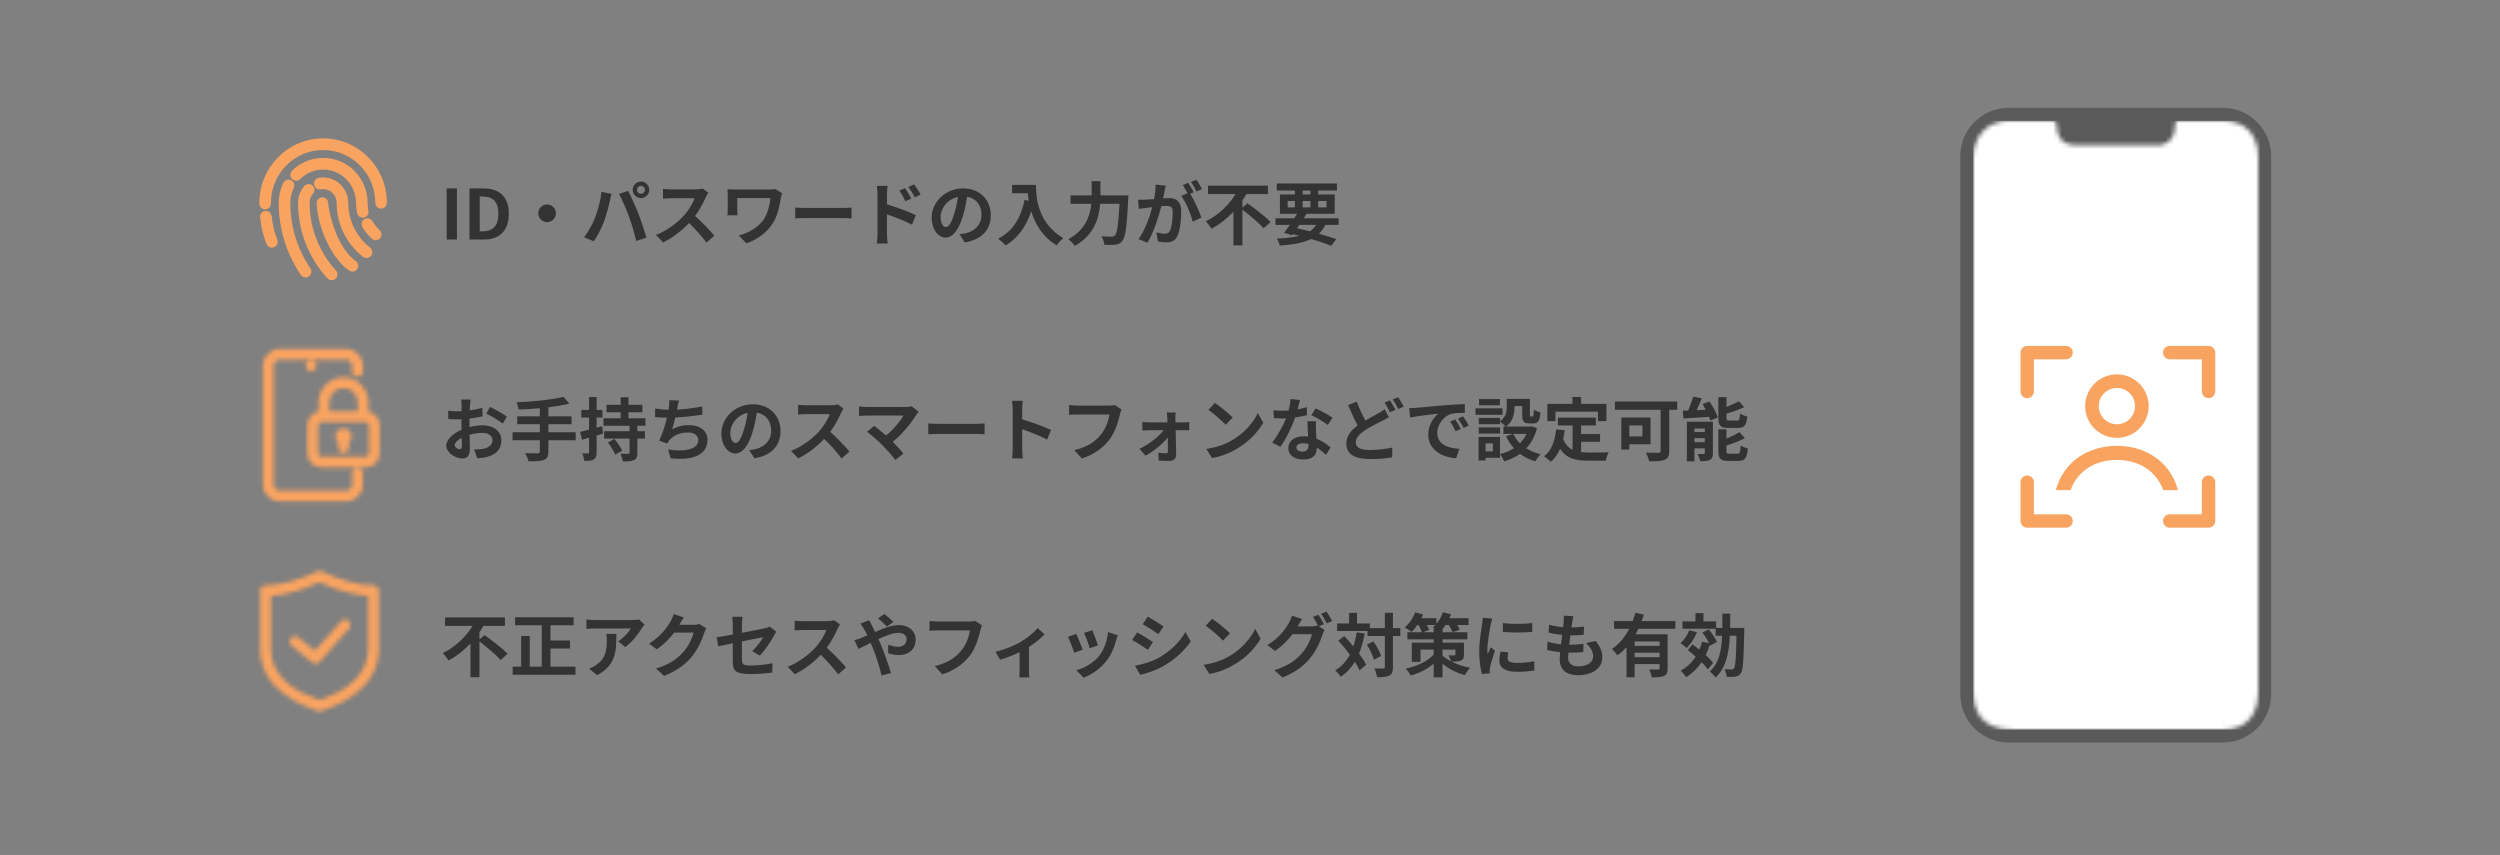 <svg width="579" height="198" viewBox="0 0 579 198" fill="none" xmlns="http://www.w3.org/2000/svg">
<rect x="0" y="0" width="579" height="198" fill="#808080" stroke="none"/>
<path d="M71.113 46.967C71.113 46.681 71.143 46.394 71.21 46.123V46.1C71.352 45.497 71.642 44.931 72.06 44.464C72.328 44.155 72.299 43.672 71.993 43.401C71.702 43.13 71.21 43.16 70.942 43.461C70.367 44.117 69.957 44.909 69.763 45.753V45.783C69.667 46.16 69.622 46.56 69.622 46.967C69.622 53.308 71.985 59.378 76.28 64.067C76.422 64.218 76.623 64.308 76.832 64.308C77.018 64.308 77.197 64.241 77.332 64.105C77.637 63.826 77.652 63.343 77.376 63.042C73.335 58.639 71.113 52.924 71.113 46.967ZM85.474 58.865C85.593 58.706 85.653 58.503 85.623 58.307C85.6 58.111 85.503 57.93 85.347 57.809C85.347 57.809 85.347 57.809 85.339 57.809C81.984 55.178 80.06 51.235 80.06 46.975C80.06 44.065 77.719 41.697 74.841 41.697C74.535 41.697 74.222 41.727 73.917 41.78C73.723 41.818 73.551 41.923 73.439 42.089C73.328 42.255 73.283 42.459 73.32 42.654C73.387 43.054 73.782 43.341 74.185 43.265C74.394 43.228 74.617 43.205 74.841 43.205C76.892 43.205 78.569 44.901 78.569 46.975C78.569 51.702 80.702 56.09 84.43 59.008C84.556 59.106 84.721 59.159 84.885 59.159C85.116 59.159 85.332 59.053 85.474 58.872V58.865ZM71.396 62.484C68.28 57.9 66.639 52.532 66.639 46.967C66.639 45.67 66.93 44.434 67.497 43.28C67.586 43.099 67.594 42.896 67.534 42.707C67.467 42.511 67.333 42.361 67.161 42.27C66.796 42.089 66.341 42.247 66.155 42.609C65.499 43.951 65.148 45.459 65.148 46.967C65.148 52.833 66.885 58.495 70.166 63.336C70.3 63.539 70.531 63.66 70.778 63.66C70.927 63.66 71.076 63.615 71.203 63.532C71.538 63.298 71.627 62.831 71.396 62.491V62.484ZM85.869 54.205C86.078 54.439 86.301 54.658 86.517 54.854C86.652 54.982 86.831 55.05 87.017 55.05C87.226 55.05 87.427 54.959 87.569 54.809C87.845 54.499 87.822 54.017 87.524 53.738C87.338 53.572 87.144 53.383 86.965 53.18C86.495 52.667 86.078 52.102 85.734 51.499C85.541 51.152 85.064 51.024 84.713 51.227C84.542 51.325 84.422 51.483 84.37 51.679C84.318 51.876 84.34 52.079 84.445 52.253C84.84 52.954 85.317 53.61 85.869 54.205ZM84.646 49.486C84.75 49.312 84.788 49.116 84.743 48.913C84.601 48.279 84.534 47.623 84.534 46.967C84.534 41.561 80.187 37.166 74.834 37.166C73.126 37.166 71.441 37.626 69.965 38.5C69.264 38.915 68.623 39.413 68.049 39.986C67.758 40.272 67.75 40.755 68.049 41.049C68.324 41.335 68.809 41.335 69.092 41.064H69.1C69.592 40.574 70.136 40.151 70.725 39.797C71.971 39.066 73.395 38.674 74.849 38.674C79.359 38.674 83.043 42.406 83.05 46.967C83.05 47.736 83.132 48.498 83.289 49.237C83.364 49.584 83.677 49.832 84.02 49.832C84.079 49.832 84.132 49.832 84.184 49.81C84.377 49.772 84.542 49.651 84.653 49.486H84.646ZM75.402 46.862C75.305 46.462 74.895 46.213 74.499 46.304C74.305 46.356 74.141 46.477 74.037 46.643C73.94 46.816 73.91 47.013 73.948 47.209C74.096 51.805 76.923 59.156 81.156 62.137C81.291 62.25 81.455 62.31 81.634 62.31C81.85 62.31 82.066 62.212 82.208 62.039C82.335 61.881 82.394 61.685 82.372 61.489C82.357 61.285 82.26 61.104 82.111 60.976C78.134 58.34 75.711 50.988 75.394 46.854L75.402 46.862ZM60.674 47.171C60.674 47.578 61.01 47.917 61.42 47.917C61.83 47.917 62.158 47.57 62.158 47.156V46.967C62.158 43.544 63.485 40.325 65.879 37.904C68.265 35.492 71.449 34.157 74.834 34.15C78.122 34.15 81.231 35.416 83.602 37.709C85.966 40.001 87.345 43.077 87.494 46.372C87.494 46.583 87.509 46.779 87.509 46.967C87.509 47.382 87.845 47.721 88.255 47.721C88.665 47.721 89 47.382 89 46.967C89 46.733 88.993 46.515 88.985 46.304C88.821 42.617 87.278 39.179 84.631 36.623C81.984 34.052 78.502 32.642 74.834 32.642C67.02 32.642 60.667 39.066 60.667 46.967V47.171H60.674ZM63.664 55.721C62.993 54.1 62.546 52.207 62.322 50.096C62.278 49.681 61.92 49.38 61.502 49.425C61.308 49.44 61.129 49.538 61.002 49.697C60.876 49.855 60.816 50.051 60.839 50.255C61.077 52.509 61.562 54.545 62.292 56.309C62.412 56.588 62.68 56.769 62.978 56.769C63.083 56.769 63.172 56.746 63.269 56.709C63.649 56.55 63.828 56.105 63.672 55.721H63.664Z" fill="#F9A360" stroke="#F9A360" stroke-width="1.2" stroke-linejoin="round"/>
<path d="M103.456 55.475V43.635H105.824V55.475H103.456ZM108.737 55.475V43.635H111.985C115.601 43.635 117.841 45.507 117.841 49.507C117.841 53.491 115.601 55.475 112.113 55.475H108.737ZM111.105 53.571H111.841C114.049 53.571 115.425 52.387 115.425 49.507C115.425 46.611 114.049 45.523 111.841 45.523H111.105V53.571ZM124.655 49.395C124.655 48.275 125.583 47.347 126.703 47.347C127.823 47.347 128.751 48.275 128.751 49.395C128.751 50.515 127.823 51.443 126.703 51.443C125.583 51.443 124.655 50.515 124.655 49.395ZM147.519 43.971C147.519 44.467 147.935 44.883 148.447 44.883C148.959 44.883 149.375 44.467 149.375 43.971C149.375 43.459 148.959 43.043 148.447 43.043C147.935 43.043 147.519 43.459 147.519 43.971ZM146.527 43.971C146.527 42.915 147.391 42.051 148.447 42.051C149.503 42.051 150.367 42.915 150.367 43.971C150.367 45.011 149.503 45.875 148.447 45.875C147.391 45.875 146.527 45.011 146.527 43.971ZM137.775 50.499C138.495 48.707 139.103 46.451 139.295 44.419L141.631 44.899C141.487 45.363 141.311 46.147 141.247 46.499C141.023 47.619 140.431 49.827 139.887 51.315C139.311 52.867 138.367 54.691 137.519 55.891L135.279 54.947C136.287 53.635 137.231 51.907 137.775 50.499ZM145.679 50.163C145.071 48.483 144.031 46.115 143.359 44.899L145.487 44.211C146.143 45.459 147.247 47.907 147.839 49.459C148.415 50.899 149.263 53.459 149.711 55.043L147.343 55.811C146.895 53.907 146.319 51.891 145.679 50.163ZM162.735 43.651L164.047 44.627C163.919 44.803 163.631 45.299 163.487 45.619C162.943 46.867 162.047 48.579 160.975 50.019C162.559 51.395 164.495 53.443 165.439 54.595L163.615 56.179C162.575 54.739 161.087 53.107 159.583 51.651C157.887 53.443 155.759 55.107 153.567 56.147L151.919 54.419C154.495 53.443 156.975 51.507 158.479 49.827C159.535 48.627 160.511 47.043 160.863 45.907H155.439C154.767 45.907 153.887 46.003 153.551 46.019V43.747C153.983 43.811 154.959 43.859 155.439 43.859H161.071C161.775 43.859 162.415 43.763 162.735 43.651ZM179.583 43.779L181.135 44.755C181.039 44.995 180.895 45.603 180.847 45.827C180.559 47.507 180.191 49.827 178.943 51.763C177.615 53.859 175.439 55.459 172.879 56.355L171.087 54.531C173.247 54.003 175.711 52.675 176.975 50.675C177.775 49.379 178.271 47.603 178.431 45.875H170.751V48.547C170.751 48.787 170.751 49.347 170.815 49.859H168.463C168.511 49.363 168.543 48.963 168.543 48.547V45.171C168.543 44.739 168.511 44.259 168.463 43.827C168.975 43.859 169.679 43.891 170.415 43.891H178.063C178.607 43.891 179.167 43.859 179.583 43.779ZM184.175 50.579V48.067C184.751 48.115 185.919 48.163 186.751 48.163H195.343C196.079 48.163 196.799 48.099 197.215 48.067V50.579C196.831 50.563 196.015 50.499 195.343 50.499H186.751C185.839 50.499 184.767 50.531 184.175 50.579ZM213.215 45.059L211.871 45.715C211.359 44.707 210.975 44.115 210.383 43.315L211.711 42.691C212.175 43.331 212.847 44.339 213.215 45.059ZM211.071 45.987L209.679 46.611C209.215 45.603 208.863 44.963 208.271 44.147L209.615 43.571C210.063 44.243 210.703 45.267 211.071 45.987ZM205.423 44.979V47.315C207.551 47.955 210.639 49.091 212.111 49.811L211.215 52.035C209.551 51.155 207.151 50.227 205.423 49.651V54.179C205.423 54.627 205.503 55.747 205.583 56.403H203.071C203.167 55.779 203.231 54.803 203.231 54.179V44.979C203.231 44.403 203.183 43.619 203.071 43.043H205.567C205.503 43.603 205.423 44.307 205.423 44.979ZM219.071 52.595C219.727 52.595 220.367 51.603 221.007 49.459C221.375 48.291 221.663 46.931 221.855 45.619C219.231 46.163 217.839 48.467 217.839 50.211C217.839 51.811 218.479 52.595 219.071 52.595ZM223.423 56.131L222.239 54.259C222.847 54.179 223.295 54.099 223.711 54.003C225.743 53.523 227.311 52.067 227.311 49.763C227.311 47.571 226.127 45.939 223.999 45.571C223.775 46.915 223.503 48.387 223.055 49.875C222.111 53.075 220.735 55.027 219.007 55.027C217.263 55.027 215.775 53.091 215.775 50.419C215.775 46.771 218.959 43.635 223.071 43.635C226.991 43.635 229.471 46.371 229.471 49.827C229.471 53.155 227.423 55.523 223.423 56.131ZM234.399 42.819H239.935C239.935 45.843 240.367 51.683 246.255 55.155C245.839 55.491 245.055 56.323 244.719 56.819C241.407 54.819 239.711 51.795 238.831 48.931C237.631 52.515 235.711 55.171 232.927 56.835C232.575 56.435 231.679 55.651 231.183 55.283C234.511 53.603 236.415 50.515 237.295 46.307L238.271 46.483C238.159 45.875 238.095 45.299 238.047 44.755H234.399V42.819ZM254.863 45.251H261.343C261.343 45.251 261.327 45.907 261.295 46.163C260.975 52.531 260.655 54.931 259.951 55.763C259.471 56.387 259.007 56.563 258.319 56.659C257.727 56.739 256.735 56.739 255.759 56.691C255.727 56.115 255.471 55.267 255.103 54.723C256.111 54.803 257.055 54.803 257.471 54.803C257.807 54.803 257.999 54.755 258.223 54.547C258.703 54.051 259.023 51.955 259.279 47.203H254.799C254.543 50.515 253.423 54.403 248.927 56.947C248.623 56.467 247.903 55.747 247.439 55.395C251.407 53.235 252.479 50.003 252.751 47.203H247.935V45.251H252.831V41.955H254.863V45.251ZM278.383 43.795L277.119 44.355C276.783 43.683 276.271 42.739 275.823 42.147L277.087 41.619C277.519 42.227 278.111 43.235 278.383 43.795ZM267.631 42.755L269.983 42.995C269.887 43.411 269.791 43.907 269.711 44.307C269.615 44.787 269.487 45.363 269.375 45.939C269.903 45.907 270.383 45.875 270.703 45.875C272.383 45.875 273.567 46.627 273.567 48.899C273.567 50.771 273.343 53.299 272.671 54.675C272.143 55.779 271.279 56.131 270.063 56.131C269.471 56.131 268.703 56.035 268.175 55.907L267.823 53.811C268.431 53.987 269.359 54.147 269.775 54.147C270.303 54.147 270.703 53.987 270.959 53.459C271.391 52.579 271.599 50.691 271.599 49.123C271.599 47.859 271.055 47.683 270.063 47.683C269.807 47.683 269.423 47.715 268.975 47.747C268.351 50.147 267.199 53.875 265.743 56.211L263.679 55.379C265.215 53.299 266.303 50.131 266.863 47.971C266.303 48.035 265.807 48.099 265.503 48.147C265.055 48.195 264.239 48.307 263.743 48.387L263.567 46.243C264.143 46.291 264.671 46.259 265.247 46.243C265.743 46.227 266.495 46.179 267.295 46.115C267.519 44.899 267.647 43.747 267.631 42.755ZM276.479 44.531L275.663 44.883C276.591 46.339 277.775 49.011 278.239 50.403L276.223 51.347C275.807 49.587 274.687 46.787 273.551 45.379L275.023 44.755C274.703 44.147 274.303 43.379 273.935 42.867L275.199 42.339C275.599 42.931 276.159 43.939 276.479 44.531ZM287.743 48.083L288.927 47.091C290.639 48.323 293.103 50.163 294.255 51.427L292.639 52.883C291.647 51.699 289.471 49.875 287.743 48.547V56.835H285.663V49.027C284.207 50.579 282.495 51.971 280.575 52.963C280.271 52.451 279.679 51.667 279.263 51.235C282.175 49.875 284.671 47.395 286.159 44.947H279.775V42.995H293.647V44.947H288.671C288.399 45.443 288.079 45.939 287.743 46.419V48.083ZM300.927 52.083L300.383 52.867C301.375 53.075 302.383 53.315 303.359 53.571C303.951 53.171 304.447 52.675 304.831 52.083H300.927ZM298.223 46.547V48.035H299.903V46.547H298.223ZM301.695 44.131V45.043H303.503V44.131H301.695ZM307.215 46.547H305.295V48.035H307.215V46.547ZM301.695 48.035H303.503V46.547H301.695V48.035ZM310.015 52.083H306.943C306.543 52.899 306.047 53.571 305.455 54.131C307.007 54.563 308.399 54.995 309.487 55.379L308.319 56.931C307.103 56.435 305.487 55.875 303.679 55.347C301.887 56.227 299.519 56.643 296.415 56.883C296.287 56.339 295.983 55.667 295.695 55.251C297.807 55.171 299.535 54.979 300.959 54.611C300.447 54.483 299.935 54.355 299.407 54.243L299.231 54.483L297.391 53.907C297.791 53.395 298.255 52.771 298.735 52.083H295.407V50.547H299.759C299.983 50.195 300.191 49.859 300.399 49.523H296.431V45.043H299.903V44.131H295.695V42.483H309.631V44.131H305.295V45.043H309.119V49.523H302.575C302.383 49.859 302.159 50.195 301.935 50.547H310.015V52.083Z" fill="#333333"/>
<g clip-path="url(#clip0_599_5656)">
<mask id="mask0_599_5656" style="mask-type:alpha" maskUnits="userSpaceOnUse" x="60" y="80" width="28" height="37">
<path d="M80.204 80.824C82.331 80.824 84.045 82.568 84.045 84.703V86.014C84.045 86.7 83.49 87.27 82.796 87.27C82.102 87.27 81.548 86.699 81.548 86.014V84.703C81.548 83.946 80.935 83.336 80.204 83.335H64.741C64.01 83.335 63.397 83.945 63.397 84.703V112.247C63.397 113.004 64.01 113.615 64.741 113.615H80.204C80.935 113.615 81.548 113.004 81.548 112.247V109.624C81.548 108.938 82.102 108.368 82.796 108.368C83.49 108.368 84.045 108.938 84.045 109.624V112.247C84.045 114.381 82.331 116.125 80.204 116.125L64.741 116.126C62.614 116.126 60.9 114.381 60.9 112.247V84.703C60.901 82.568 62.614 80.824 64.741 80.824H80.204ZM79.556 87.381C82.752 87.381 85.341 90.011 85.341 93.228V95.308C86.822 95.592 87.933 96.907 87.934 98.475V105.033C87.934 106.807 86.511 108.256 84.741 108.256H74.37C72.6 108.256 71.178 106.807 71.178 105.033V98.475C71.178 96.907 72.29 95.592 73.77 95.308V93.228C73.771 90.011 76.359 87.381 79.556 87.381ZM74.37 97.763C73.995 97.763 73.674 98.079 73.674 98.475V105.033C73.674 105.429 73.995 105.744 74.37 105.745H84.741C85.116 105.744 85.438 105.429 85.438 105.033V98.475C85.437 98.079 85.116 97.763 84.741 97.763H74.37ZM79.556 99.186C80.606 99.186 81.452 100.052 81.452 101.098C81.452 101.676 81.192 102.176 80.804 102.521V103.065C80.804 103.171 80.835 103.609 80.741 103.972C80.69 104.17 80.589 104.412 80.379 104.606C80.156 104.811 79.87 104.908 79.556 104.908C79.242 104.908 78.955 104.811 78.732 104.606C78.522 104.412 78.421 104.17 78.37 103.972C78.277 103.609 78.308 103.171 78.308 103.065V102.522C77.919 102.177 77.659 101.676 77.659 101.098C77.659 100.052 78.505 99.186 79.556 99.186ZM79.556 89.893C77.749 89.893 76.267 91.382 76.267 93.228V95.251H82.845V93.228C82.844 91.382 81.363 89.893 79.556 89.893ZM72.264 83.467L72.265 83.466C72.269 83.467 72.274 83.469 72.278 83.469C72.288 83.471 72.299 83.472 72.309 83.474L72.308 83.476C72.374 83.489 72.435 83.507 72.493 83.531L72.631 83.588C72.665 83.606 72.697 83.625 72.728 83.645H72.73C72.732 83.647 72.735 83.649 72.737 83.651C72.743 83.654 72.749 83.657 72.754 83.661L72.752 83.662C72.801 83.694 72.841 83.725 72.858 83.74C72.868 83.748 72.882 83.761 72.886 83.764L72.894 83.77L72.926 83.796L72.954 83.827C73.166 84.053 73.304 84.361 73.304 84.703C73.304 85.03 73.181 85.348 72.942 85.589L72.932 85.601L72.92 85.612C72.807 85.715 72.678 85.799 72.535 85.859C72.396 85.918 72.232 85.959 72.056 85.959C71.879 85.959 71.716 85.918 71.576 85.859C71.433 85.799 71.305 85.715 71.191 85.612L71.18 85.601L71.169 85.589C70.93 85.348 70.808 85.03 70.808 84.703C70.808 84.662 70.811 84.626 70.814 84.603L70.82 84.55V84.536L70.826 84.494C70.842 84.379 70.876 84.278 70.921 84.187C70.948 84.122 70.98 84.061 71.017 84.005L71.018 84.006C71.049 83.957 71.08 83.918 71.095 83.9C71.103 83.89 71.115 83.877 71.118 83.873C71.123 83.867 71.125 83.865 71.125 83.865L71.145 83.838L71.169 83.815C71.445 83.536 71.859 83.394 72.264 83.467Z" fill="#282828"/>
</mask>
<g mask="url(#mask0_599_5656)">
<rect x="54" y="78.475" width="40" height="40" fill="#F9A360"/>
</g>
</g>
<path d="M106.464 104.051C106.752 104.051 106.976 103.907 106.976 103.363C106.976 102.963 106.96 102.243 106.928 101.411C105.952 101.907 105.312 102.563 105.312 103.123C105.312 103.603 106.048 104.051 106.464 104.051ZM108.72 98.355V98.915C109.792 98.643 110.88 98.499 111.76 98.499C114.192 98.499 116.112 99.795 116.112 101.971C116.112 103.843 115.136 105.251 112.624 105.875C111.888 106.035 111.168 106.099 110.544 106.131L109.808 104.099C110.528 104.099 111.2 104.083 111.76 103.987C113.04 103.763 114.064 103.107 114.064 101.955C114.064 100.883 113.104 100.259 111.728 100.259C110.752 100.259 109.728 100.419 108.752 100.691C108.784 101.955 108.832 103.171 108.832 103.715C108.832 105.683 108.112 106.195 107.088 106.195C105.536 106.195 103.344 104.867 103.344 103.187C103.344 101.795 104.96 100.371 106.896 99.523C106.88 99.155 106.88 98.787 106.88 98.419V97.091C106.576 97.107 106.288 97.123 106.032 97.123C105.312 97.123 104.512 97.107 103.824 97.043L103.792 95.123C104.72 95.235 105.408 95.251 105.984 95.251C106.272 95.251 106.576 95.235 106.896 95.219C106.912 94.659 106.912 94.195 106.912 93.923C106.912 93.587 106.848 92.819 106.8 92.531H108.976C108.944 92.819 108.88 93.507 108.848 93.907C108.832 94.259 108.816 94.643 108.8 95.043C109.84 94.899 110.88 94.691 111.712 94.451L111.76 96.435C110.864 96.643 109.776 96.803 108.736 96.931C108.72 97.411 108.72 97.891 108.72 98.355ZM112.624 95.795L113.504 94.243C114.72 94.835 116.56 95.875 117.392 96.467L116.432 98.099C115.68 97.443 113.616 96.275 112.624 95.795ZM133.328 100.115V101.971H127.008V104.579C127.008 105.715 126.72 106.211 125.968 106.515C125.2 106.803 124.048 106.851 122.416 106.835C122.304 106.291 121.936 105.459 121.632 104.947C122.816 104.995 124.16 104.995 124.512 104.995C124.88 104.979 125.024 104.867 125.024 104.547V101.971H118.704V100.115H125.024V98.243H119.792V96.419H125.024V94.547C123.36 94.691 121.68 94.787 120.112 94.851C120.064 94.355 119.824 93.587 119.632 93.171C123.488 93.011 127.872 92.579 130.496 91.891L131.872 93.475C130.448 93.843 128.768 94.115 127.008 94.323V96.419H132.384V98.243H127.008V100.115H133.328ZM139.44 98.707L139.68 100.419C139.184 100.563 138.688 100.723 138.176 100.851V104.755C138.176 105.635 138.016 106.099 137.52 106.403C137.056 106.707 136.352 106.771 135.328 106.755C135.28 106.291 135.072 105.507 134.832 104.995C135.424 105.027 135.968 105.027 136.16 105.011C136.352 105.011 136.432 104.947 136.432 104.739V101.363L134.784 101.843L134.368 100.019C134.944 99.875 135.648 99.699 136.432 99.507V96.707H134.624V94.947H136.432V91.939H138.176V94.947H139.536V96.707H138.176V99.059L139.44 98.707ZM140.8 102.499L142.304 101.651C142.96 102.451 143.76 103.587 144.096 104.371L142.48 105.299C142.192 104.515 141.44 103.347 140.8 102.499ZM149.488 98.595H147.616V99.859H149.376V101.587H147.616V104.851C147.616 105.811 147.44 106.275 146.816 106.563C146.224 106.835 145.392 106.867 144.24 106.867C144.16 106.339 143.92 105.587 143.696 105.075C144.416 105.107 145.248 105.107 145.504 105.091C145.728 105.091 145.808 105.043 145.808 104.819V101.587H139.92V99.859H145.808V98.595H139.776V96.867H143.744V95.475H140.464V93.747H143.744V92.003H145.552V93.747H148.768V95.475H145.552V96.867H149.488V98.595ZM162.64 94.115L162.672 96.035C161.024 96.291 158.512 96.595 156.384 96.707C156.176 97.667 155.92 98.675 155.664 99.443C156.944 98.739 158.144 98.451 159.6 98.451C162.16 98.451 163.856 99.827 163.856 101.843C163.856 105.411 160.432 106.691 155.312 106.147L154.752 104.099C158.224 104.659 161.728 104.243 161.728 101.907C161.728 100.963 160.896 100.163 159.36 100.163C157.536 100.163 155.92 100.819 154.976 102.035C154.8 102.243 154.688 102.451 154.528 102.723L152.656 102.051C153.408 100.595 154.048 98.483 154.464 96.739C153.456 96.723 152.528 96.659 151.728 96.579V94.611C152.672 94.771 153.872 94.899 154.832 94.915C154.864 94.675 154.912 94.467 154.928 94.275C155.008 93.587 155.024 93.203 155.008 92.675L157.248 92.771C157.072 93.331 156.992 93.859 156.88 94.387L156.784 94.867C158.592 94.771 160.736 94.531 162.64 94.115ZM170.368 102.595C171.024 102.595 171.664 101.603 172.304 99.459C172.672 98.291 172.96 96.931 173.152 95.619C170.528 96.163 169.136 98.467 169.136 100.211C169.136 101.811 169.776 102.595 170.368 102.595ZM174.72 106.131L173.536 104.259C174.144 104.179 174.592 104.099 175.008 104.003C177.04 103.523 178.608 102.067 178.608 99.763C178.608 97.571 177.424 95.939 175.296 95.571C175.072 96.915 174.8 98.387 174.352 99.875C173.408 103.075 172.032 105.027 170.304 105.027C168.56 105.027 167.072 103.091 167.072 100.419C167.072 96.771 170.256 93.635 174.368 93.635C178.288 93.635 180.768 96.371 180.768 99.827C180.768 103.155 178.72 105.523 174.72 106.131ZM194.032 93.651L195.344 94.627C195.216 94.803 194.928 95.299 194.784 95.619C194.24 96.867 193.344 98.579 192.272 100.019C193.856 101.395 195.792 103.443 196.736 104.595L194.912 106.179C193.872 104.739 192.384 103.107 190.88 101.651C189.184 103.443 187.056 105.107 184.864 106.147L183.216 104.419C185.792 103.443 188.272 101.507 189.776 99.827C190.832 98.627 191.808 97.043 192.16 95.907H186.736C186.064 95.907 185.184 96.003 184.848 96.019V93.747C185.28 93.811 186.256 93.859 186.736 93.859H192.368C193.072 93.859 193.712 93.763 194.032 93.651ZM211.164 94.083L212.764 95.395C212.54 95.651 212.332 95.859 212.22 96.067C211.068 97.939 209.02 100.499 206.764 102.323C207.676 103.235 208.62 104.275 209.244 105.027L207.372 106.515C206.7 105.619 205.356 104.131 204.316 103.059C203.388 102.115 201.756 100.675 200.796 99.987L202.492 98.627C203.132 99.107 204.188 99.971 205.196 100.851C207.004 99.411 208.508 97.555 209.26 96.243H200.796C200.156 96.243 199.292 96.323 198.956 96.355V94.115C199.372 94.179 200.252 94.259 200.796 94.259H209.676C210.284 94.259 210.828 94.195 211.164 94.083ZM214.988 100.579V98.067C215.564 98.115 216.732 98.163 217.564 98.163H226.156C226.892 98.163 227.612 98.099 228.028 98.067V100.579C227.644 100.563 226.828 100.499 226.156 100.499H217.564C216.652 100.499 215.58 100.531 214.988 100.579ZM243.42 99.587L242.508 101.795C240.86 100.931 238.46 100.003 236.732 99.411V103.939C236.732 104.403 236.812 105.523 236.876 106.163H234.38C234.476 105.539 234.54 104.579 234.54 103.939V94.755C234.54 94.179 234.492 93.379 234.38 92.819H236.876C236.812 93.379 236.732 94.083 236.732 94.755V97.107C238.876 97.731 241.948 98.867 243.42 99.587ZM258.172 93.811L259.74 94.819C259.596 95.139 259.468 95.587 259.388 95.939C259.02 97.507 258.316 99.987 256.988 101.763C255.532 103.683 253.404 105.267 250.556 106.179L248.812 104.259C251.98 103.523 253.788 102.131 255.084 100.515C256.14 99.187 256.748 97.363 256.956 96.003H249.5C248.78 96.003 248.012 96.035 247.596 96.067V93.811C248.076 93.859 248.988 93.939 249.516 93.939H256.908C257.228 93.939 257.74 93.923 258.172 93.811ZM272.236 97.827H274.124C274.54 97.827 275.148 97.763 275.42 97.731V99.667C275.052 99.651 274.556 99.635 274.204 99.635H272.284C272.332 101.539 272.38 103.715 272.396 105.347C272.412 106.179 271.772 106.755 270.844 106.755C270.076 106.755 269.084 106.723 268.364 106.675L268.236 104.851C268.892 104.947 269.66 104.995 270.076 104.995C270.38 104.995 270.492 104.819 270.492 104.499C270.492 103.715 270.476 102.547 270.46 101.331C269.34 102.755 267.18 104.547 265.292 105.539L263.9 103.939C266.156 102.899 268.38 101.123 269.5 99.635H266.076C265.612 99.635 265.036 99.667 264.572 99.699V97.731C264.956 97.779 265.612 97.827 266.028 97.827H270.38C270.38 97.475 270.364 97.155 270.348 96.851C270.332 96.467 270.284 95.955 270.22 95.523H272.284C272.236 95.907 272.22 96.419 272.22 96.851L272.236 97.827ZM281.372 93.315C282.492 94.067 284.572 95.731 285.5 96.691L283.868 98.371C283.036 97.475 281.036 95.731 279.868 94.915L281.372 93.315ZM279.372 103.971C281.868 103.619 283.948 102.803 285.5 101.875C288.22 100.259 290.316 97.811 291.324 95.651L292.572 97.907C291.356 100.067 289.228 102.275 286.652 103.827C285.036 104.803 282.972 105.699 280.716 106.083L279.372 103.971ZM308.62 96.739L307.5 98.419C306.588 97.683 304.78 96.643 303.692 96.163L304.716 94.595C305.852 95.091 307.82 96.163 308.62 96.739ZM302.652 94.307L302.7 96.147C301.98 96.339 301.004 96.547 299.948 96.691C299.196 98.915 297.836 101.667 296.556 103.475L294.62 102.499C295.9 100.947 297.148 98.611 297.852 96.899C297.58 96.915 297.308 96.915 297.036 96.915C296.38 96.915 295.74 96.899 295.052 96.867L294.908 95.011C295.596 95.091 296.444 95.123 297.02 95.123C297.484 95.123 297.964 95.107 298.444 95.075C298.668 94.195 298.844 93.235 298.876 92.419L301.068 92.643C300.94 93.155 300.748 93.955 300.524 94.803C301.292 94.675 302.028 94.499 302.652 94.307ZM303.036 103.123V102.819C302.62 102.723 302.204 102.659 301.756 102.659C300.844 102.659 300.252 103.043 300.252 103.603C300.252 104.195 300.748 104.595 301.612 104.595C302.684 104.595 303.036 103.971 303.036 103.123ZM302.78 97.571H304.78C304.732 98.243 304.764 98.899 304.78 99.603C304.796 100.051 304.828 100.819 304.876 101.603C306.236 102.115 307.356 102.915 308.156 103.635L307.1 105.331C306.54 104.819 305.82 104.179 304.956 103.651V103.795C304.956 105.267 304.156 106.419 301.9 106.419C299.932 106.419 298.38 105.539 298.38 103.795C298.38 102.243 299.676 101.043 301.884 101.043C302.252 101.043 302.62 101.075 302.956 101.107C302.908 99.923 302.828 98.531 302.78 97.571ZM320.684 94.771L321.676 96.627C321.196 96.915 320.7 97.187 320.108 97.475C319.132 97.987 317.644 98.659 316.188 99.603C314.876 100.467 313.996 101.379 313.996 102.483C313.996 103.619 315.084 104.227 317.292 104.227C318.908 104.227 321.052 103.971 322.46 103.651L322.428 105.923C321.084 106.163 319.404 106.323 317.34 106.323C314.188 106.323 311.804 105.443 311.804 102.707C311.804 100.963 312.908 99.667 314.428 98.547C313.708 97.203 312.94 95.507 312.22 93.827L314.22 93.011C314.828 94.659 315.564 96.179 316.204 97.395C317.372 96.707 318.492 96.147 319.228 95.715C319.82 95.379 320.268 95.107 320.684 94.771ZM320.652 93.235L321.916 92.723C322.316 93.299 322.892 94.323 323.196 94.915L321.9 95.459C321.58 94.803 321.084 93.859 320.652 93.235ZM322.54 92.515L323.82 91.987C324.236 92.595 324.828 93.619 325.1 94.179L323.836 94.723C323.5 94.051 322.988 93.123 322.54 92.515ZM337.043 97.155C337.427 97.731 338.019 98.691 338.323 99.331L337.107 99.875C336.707 98.995 336.371 98.371 335.859 97.651L337.043 97.155ZM338.835 96.419C339.235 96.979 339.843 97.923 340.179 98.547L338.979 99.123C338.547 98.259 338.179 97.667 337.667 96.963L338.835 96.419ZM326.371 94.531C327.011 94.515 327.619 94.483 327.923 94.451C329.251 94.339 331.875 94.099 334.771 93.843C336.403 93.715 338.131 93.619 339.251 93.571L339.267 95.619C338.419 95.619 337.059 95.635 336.211 95.827C334.291 96.339 332.867 98.387 332.867 100.259C332.867 102.867 335.299 103.811 337.987 103.939L337.251 106.131C333.923 105.923 330.787 104.131 330.787 100.691C330.787 98.403 332.051 96.611 333.123 95.811C331.747 95.955 328.419 96.307 326.579 96.707L326.371 94.531ZM347.379 92.419V93.859H342.547V92.419H347.379ZM347.987 94.563V96.067H341.731V94.563H347.987ZM347.411 98.979V100.403H342.483V98.979H347.411ZM353.523 100.499H350.467C350.851 101.299 351.379 102.019 352.019 102.659C352.643 102.035 353.139 101.315 353.523 100.499ZM345.747 104.531V102.691H344.051V104.531H345.747ZM354.723 98.707L355.971 99.171C355.459 101.107 354.611 102.627 353.507 103.827C354.451 104.435 355.571 104.899 356.803 105.203C356.387 105.603 355.843 106.355 355.571 106.851C354.227 106.451 353.059 105.859 352.051 105.107C350.979 105.859 349.747 106.435 348.387 106.851C348.195 106.387 347.747 105.635 347.395 105.203V106.019H344.051V106.643H342.435V101.187H347.395V105.171C348.595 104.867 349.683 104.419 350.627 103.795C349.891 102.995 349.283 102.067 348.787 101.027L350.419 100.499H348.195V98.787H348.739C348.467 98.467 347.795 97.891 347.411 97.635V98.243H342.483V96.787H347.411V97.555C348.787 96.611 348.963 95.347 348.963 94.275V92.371H354.323V95.955C354.323 96.403 354.355 96.451 354.531 96.451H354.931C355.139 96.451 355.203 96.243 355.219 94.851C355.571 95.123 356.307 95.395 356.771 95.523C356.611 97.507 356.195 98.067 355.123 98.067H354.195C352.915 98.067 352.547 97.571 352.547 95.987V94.051H350.755V94.323C350.755 95.827 350.435 97.651 348.771 98.787H354.403L354.723 98.707ZM360.243 95.347V97.539H358.371V93.539H364.179V91.939H366.195V93.539H372.051V97.539H370.083V95.347H360.243ZM366.179 102.323V104.707C366.755 104.771 367.363 104.803 368.003 104.803C368.867 104.803 371.507 104.803 372.579 104.755C372.307 105.219 372.003 106.131 371.907 106.691H367.907C364.947 106.691 362.755 106.211 361.315 103.923C360.787 105.155 360.083 106.179 359.171 106.963C358.851 106.627 358.051 105.955 357.603 105.667C359.331 104.387 360.115 102.179 360.403 99.443L362.387 99.635C362.291 100.355 362.179 101.027 362.035 101.667C362.515 102.947 363.267 103.715 364.211 104.179V98.531H360.803V96.723H369.603V98.531H366.179V100.531H370.579V102.323H366.179ZM380.387 98.515H377.347V101.075H380.387V98.515ZM382.275 102.899H377.347V104.115H375.491V96.707H382.275V102.899ZM388.435 92.995V94.915H386.595V104.451C386.595 105.603 386.323 106.163 385.571 106.483C384.771 106.803 383.587 106.835 381.955 106.835C381.843 106.275 381.459 105.331 381.171 104.819C382.307 104.883 383.699 104.867 384.083 104.867C384.451 104.867 384.595 104.755 384.595 104.419V94.915H374.019V92.995H388.435ZM402.499 99.107H400.291C398.419 99.107 397.971 98.547 397.971 96.787V91.971H399.859V94.259C400.931 93.843 401.987 93.347 402.739 92.931L403.955 94.307C402.755 94.883 401.251 95.395 399.859 95.811V96.755C399.859 97.331 399.955 97.395 400.563 97.395H402.307C402.819 97.395 402.931 97.155 402.995 95.763C403.379 96.051 404.163 96.355 404.675 96.467C404.467 98.515 403.971 99.107 402.499 99.107ZM392.435 102.419H394.835V101.475H392.435V102.419ZM394.835 99.235H392.435V100.067H394.835V99.235ZM396.707 97.667V104.931C396.707 105.763 396.547 106.227 396.019 106.499C395.475 106.803 394.739 106.819 393.779 106.819C393.683 106.323 393.411 105.587 393.171 105.139C393.731 105.171 394.371 105.155 394.579 105.139C394.771 105.139 394.835 105.091 394.835 104.899V103.827H392.435V106.851H390.675V97.667H396.707ZM394.307 93.587L395.907 92.979C396.691 94.131 397.539 95.651 397.843 96.691L396.099 97.395C396.035 97.139 395.939 96.851 395.811 96.547C393.699 96.691 391.523 96.819 389.891 96.915L389.731 95.107C390.115 95.107 390.531 95.091 390.979 95.075C391.427 94.067 391.875 92.835 392.147 91.859L394.131 92.259C393.763 93.187 393.331 94.147 392.931 94.995L395.059 94.899C394.819 94.451 394.563 94.003 394.307 93.587ZM400.579 105.091H402.403C402.947 105.091 403.059 104.787 403.139 103.171C403.539 103.459 404.307 103.747 404.803 103.875C404.595 106.131 404.115 106.755 402.579 106.755H400.307C398.435 106.755 397.971 106.211 397.971 104.451V99.427H399.843V101.587C400.979 101.123 402.083 100.595 402.851 100.083L404.115 101.475C402.883 102.147 401.299 102.723 399.843 103.171V104.451C399.843 105.011 399.955 105.091 400.579 105.091Z" fill="#333333"/>
<g clip-path="url(#clip1_599_5656)">
<mask id="mask1_599_5656" style="mask-type:alpha" maskUnits="userSpaceOnUse" x="60" y="132" width="28" height="33">
<path d="M74.136 132.233C74.272 132.248 74.406 132.285 74.532 132.344C79.1 134.494 83.093 135.558 86.5 135.558C86.543 135.558 86.585 135.56 86.626 135.564C86.632 135.565 86.638 135.566 86.644 135.567C86.678 135.571 86.712 135.575 86.745 135.582C86.758 135.584 86.771 135.588 86.784 135.591C86.811 135.598 86.838 135.605 86.864 135.613C86.878 135.617 86.892 135.622 86.905 135.626C86.928 135.634 86.951 135.642 86.973 135.651C86.988 135.657 87.003 135.664 87.019 135.671C87.04 135.681 87.062 135.691 87.083 135.703C87.096 135.71 87.108 135.718 87.121 135.725C87.141 135.737 87.162 135.748 87.182 135.761C87.195 135.77 87.207 135.779 87.22 135.788C87.242 135.803 87.264 135.82 87.285 135.837C87.293 135.843 87.3 135.849 87.308 135.855C87.327 135.871 87.345 135.888 87.363 135.906C87.376 135.918 87.388 135.93 87.4 135.943C87.414 135.957 87.427 135.97 87.439 135.985C87.454 136.002 87.468 136.019 87.481 136.037C87.494 136.053 87.507 136.07 87.519 136.086C87.527 136.098 87.536 136.11 87.544 136.123C87.555 136.14 87.566 136.158 87.576 136.175C87.588 136.195 87.599 136.214 87.609 136.234C87.657 136.326 87.693 136.424 87.717 136.527C87.719 136.539 87.723 136.55 87.726 136.562C87.734 136.603 87.74 136.645 87.744 136.688L87.75 136.808V150.142L87.747 150.442C87.747 150.458 87.746 150.474 87.745 150.49C87.741 150.655 87.734 150.818 87.725 150.981C87.721 151.045 87.716 151.109 87.711 151.173C87.701 151.303 87.691 151.431 87.678 151.559C87.673 151.602 87.67 151.644 87.665 151.687C87.647 151.846 87.627 152.003 87.603 152.16C87.591 152.243 87.577 152.325 87.564 152.408C87.556 152.451 87.549 152.494 87.541 152.538C87.478 152.891 87.4 153.238 87.309 153.58C87.301 153.607 87.294 153.635 87.286 153.663C86.296 157.257 83.716 160.184 79.609 162.432C79.586 162.447 79.562 162.463 79.537 162.477C79.398 162.552 79.247 162.631 79.083 162.712C77.685 163.436 76.122 164.087 74.394 164.662C74.38 164.666 74.365 164.669 74.351 164.673C74.342 164.676 74.334 164.678 74.325 164.68C74.299 164.687 74.273 164.693 74.247 164.699C74.239 164.7 74.231 164.702 74.224 164.704C74.199 164.708 74.174 164.711 74.149 164.714C74.134 164.716 74.119 164.718 74.103 164.719C74.089 164.72 74.074 164.721 74.06 164.722C74.04 164.723 74.02 164.724 74 164.724C73.98 164.724 73.96 164.723 73.939 164.722C73.925 164.721 73.91 164.72 73.895 164.719C73.88 164.718 73.865 164.716 73.85 164.714C73.825 164.711 73.8 164.708 73.775 164.704C73.767 164.702 73.76 164.7 73.752 164.699C73.726 164.693 73.7 164.687 73.674 164.68C73.665 164.678 73.657 164.676 73.648 164.673C73.634 164.669 73.62 164.666 73.606 164.662C71.878 164.087 70.314 163.436 68.916 162.712C68.753 162.631 68.602 162.552 68.463 162.477C68.438 162.463 68.414 162.447 68.39 162.432C64.283 160.184 61.703 157.257 60.713 153.663C60.705 153.635 60.698 153.607 60.69 153.58C60.599 153.238 60.522 152.891 60.459 152.538C60.451 152.494 60.443 152.451 60.435 152.408C60.422 152.325 60.408 152.243 60.395 152.16C60.372 152.003 60.352 151.846 60.334 151.687C60.329 151.644 60.326 151.602 60.321 151.559C60.308 151.431 60.297 151.303 60.288 151.173C60.283 151.109 60.278 151.045 60.274 150.981C60.265 150.818 60.259 150.654 60.255 150.49C60.255 150.474 60.253 150.458 60.253 150.442L60.25 150.142V136.808L60.256 136.688C60.26 136.645 60.265 136.603 60.273 136.562C60.276 136.55 60.279 136.539 60.282 136.527C60.305 136.427 60.34 136.332 60.385 136.244L60.4 136.212C60.407 136.2 60.416 136.188 60.423 136.175C60.433 136.158 60.444 136.14 60.455 136.123C60.463 136.11 60.472 136.098 60.48 136.086C60.492 136.07 60.505 136.053 60.518 136.037C60.531 136.019 60.545 136.002 60.56 135.985C60.572 135.97 60.586 135.957 60.6 135.943C60.612 135.93 60.623 135.918 60.636 135.906C60.654 135.888 60.672 135.871 60.691 135.855C60.699 135.849 60.706 135.843 60.714 135.837C60.735 135.82 60.757 135.803 60.779 135.788C60.792 135.779 60.804 135.77 60.817 135.761C60.837 135.748 60.858 135.737 60.878 135.725C60.891 135.718 60.903 135.71 60.916 135.703C60.937 135.691 60.959 135.681 60.98 135.671C60.996 135.664 61.011 135.657 61.026 135.651C61.048 135.642 61.071 135.634 61.094 135.626C61.107 135.622 61.121 135.617 61.135 135.613C61.161 135.605 61.188 135.598 61.215 135.591C61.228 135.588 61.241 135.584 61.254 135.582C61.287 135.575 61.321 135.571 61.355 135.567C61.361 135.566 61.367 135.565 61.373 135.564C61.415 135.56 61.457 135.558 61.5 135.558C64.907 135.558 68.9 134.494 73.468 132.344C73.636 132.265 73.818 132.225 74 132.225C74.045 132.225 74.091 132.228 74.136 132.233ZM73.531 135.065C69.722 136.76 66.249 137.74 63.108 137.993L62.75 138.018V150.142C62.75 154.388 64.997 157.752 69.636 160.27C69.642 160.273 69.649 160.276 69.655 160.28L69.795 160.354C70.618 160.784 71.95 161.354 73.775 162.053L74 162.138L74.225 162.053C76.05 161.354 77.382 160.784 78.205 160.354L78.345 160.28C78.351 160.276 78.357 160.273 78.363 160.27C83.002 157.752 85.25 154.389 85.25 150.142V138.018L84.892 137.993C81.751 137.74 78.278 136.76 74.469 135.065L74 134.853L73.531 135.065ZM78.981 143.897C79.439 143.38 80.228 143.332 80.745 143.79C81.262 144.247 81.31 145.038 80.853 145.554L74.018 153.277C73.771 153.555 73.427 153.698 73.081 153.698C72.805 153.698 72.527 153.606 72.296 153.419L67.546 149.575C67.009 149.14 66.927 148.354 67.36 147.817C67.794 147.28 68.582 147.197 69.119 147.631L72.939 150.724L78.981 143.897Z" fill="#282828"/>
</mask>
<g mask="url(#mask1_599_5656)">
<rect x="54" y="128.475" width="40" height="40" fill="#F9A360"/>
</g>
</g>
<path d="M111.04 148.083L112.224 147.091C113.936 148.323 116.4 150.163 117.552 151.427L115.936 152.883C114.944 151.699 112.768 149.875 111.04 148.547V156.835H108.96V149.027C107.504 150.579 105.792 151.971 103.872 152.963C103.568 152.451 102.976 151.667 102.56 151.235C105.472 149.875 107.968 147.395 109.456 144.947H103.072V142.995H116.944V144.947H111.968C111.696 145.443 111.376 145.939 111.04 146.419V148.083ZM127.488 154.403H133.28V156.275H118.736V154.403H120.704V147.299H122.688V154.403H125.472V144.819H119.296V142.963H132.848V144.819H127.488V148.339H132.016V150.195H127.488V154.403ZM140.432 146.803H142.752C142.752 150.771 142.672 154.035 138.304 156.371L136.448 154.851C136.96 154.675 137.536 154.403 138.128 153.971C140.16 152.563 140.544 150.867 140.544 148.243C140.544 147.747 140.512 147.315 140.432 146.803ZM148 143.459L149.28 144.643C149.104 144.851 148.8 145.235 148.656 145.475C147.904 146.723 146.384 148.739 144.8 149.859L143.152 148.531C144.432 147.747 145.68 146.339 146.096 145.555H137.76C137.088 145.555 136.56 145.603 135.808 145.667V143.443C136.416 143.539 137.088 143.603 137.76 143.603H146.384C146.832 143.603 147.712 143.555 148 143.459ZM161.955 144.515L163.587 145.523C163.411 145.827 163.187 146.275 163.059 146.675C162.627 148.099 161.715 150.227 160.275 152.019C158.755 153.875 156.819 155.331 153.811 156.531L151.923 154.835C155.203 153.859 156.979 152.467 158.371 150.883C159.459 149.635 160.387 147.715 160.643 146.515H156.147C155.075 147.907 153.683 149.315 152.115 150.387L150.323 149.059C153.123 147.347 154.515 145.283 155.315 143.907C155.555 143.507 155.891 142.771 156.035 142.227L158.371 142.995C157.987 143.555 157.587 144.275 157.395 144.627L157.347 144.707H160.563C161.059 144.707 161.587 144.627 161.955 144.515ZM175.955 151.843L174.195 150.803C175.251 149.859 176.307 148.403 176.755 147.571C176.259 147.667 174.099 148.099 171.827 148.547V152.787C171.827 153.779 172.115 154.131 173.859 154.131C175.555 154.131 177.331 153.907 178.915 153.603L178.851 155.763C177.523 155.955 175.603 156.115 173.891 156.115C170.243 156.115 169.715 155.235 169.715 153.347V148.979C168.291 149.267 167.027 149.523 166.355 149.683L165.971 147.587C166.723 147.491 168.131 147.251 169.715 146.963V144.675C169.715 144.147 169.667 143.331 169.587 142.851H171.971C171.891 143.331 171.827 144.131 171.827 144.675V146.563C174.163 146.131 176.403 145.667 177.123 145.507C177.571 145.395 177.955 145.283 178.259 145.123L179.795 146.323C179.651 146.547 179.411 146.899 179.267 147.187C178.563 148.515 177.107 150.723 175.955 151.843ZM193.235 143.651L194.547 144.627C194.419 144.803 194.131 145.299 193.987 145.619C193.443 146.867 192.547 148.579 191.475 150.019C193.059 151.395 194.995 153.443 195.939 154.595L194.115 156.179C193.075 154.739 191.587 153.107 190.083 151.651C188.387 153.443 186.259 155.107 184.067 156.147L182.419 154.419C184.995 153.443 187.475 151.507 188.979 149.827C190.035 148.627 191.011 147.043 191.363 145.907H185.939C185.267 145.907 184.387 146.003 184.051 146.019V143.747C184.483 143.811 185.459 143.859 185.939 143.859H191.571C192.275 143.859 192.915 143.763 193.235 143.651ZM206.915 144.019L205.411 145.107C204.851 144.547 203.971 143.683 203.347 143.219L204.803 142.195C205.379 142.627 206.355 143.459 206.915 144.019ZM199.251 144.419L201.299 143.635C201.443 143.923 201.763 144.579 201.939 144.867C202.179 145.331 202.435 145.843 202.675 146.371C204.595 145.523 206.515 144.771 208.131 144.771C210.595 144.771 212.067 146.259 212.067 148.099C212.067 150.323 210.547 151.715 208.115 151.715C207.267 151.715 206.275 151.491 205.683 151.267L205.731 149.283C206.435 149.587 207.235 149.811 207.907 149.811C209.123 149.811 209.971 149.171 209.971 148.035C209.971 147.219 209.283 146.563 208.083 146.563C206.851 146.563 205.123 147.219 203.427 148.003L203.875 148.979C204.611 150.707 205.827 154.099 206.371 155.875L204.179 156.435C203.683 154.451 202.867 151.747 202.051 149.859L201.635 148.883C200.499 149.443 199.491 149.987 198.819 150.291L197.891 148.259C198.499 148.115 199.203 147.875 199.459 147.747C199.923 147.571 200.403 147.363 200.883 147.155C200.643 146.675 200.419 146.227 200.179 145.811C199.955 145.411 199.571 144.835 199.251 144.419ZM225.859 143.811L227.427 144.819C227.283 145.139 227.155 145.587 227.075 145.939C226.707 147.507 226.003 149.987 224.675 151.763C223.219 153.683 221.091 155.267 218.243 156.179L216.499 154.259C219.667 153.523 221.475 152.131 222.771 150.515C223.827 149.187 224.435 147.363 224.643 146.003H217.187C216.467 146.003 215.699 146.035 215.283 146.067V143.811C215.763 143.859 216.675 143.939 217.203 143.939H224.595C224.915 143.939 225.427 143.923 225.859 143.811ZM240.315 145.443L241.915 146.931C241.163 147.763 239.771 148.883 238.315 149.827V155.155C238.315 155.715 238.331 156.563 238.427 156.883H236.059C236.107 156.563 236.139 155.715 236.139 155.155V151.043C234.731 151.715 232.971 152.419 231.627 152.787L230.555 150.931C232.619 150.499 234.939 149.507 236.203 148.771C237.835 147.811 239.515 146.483 240.315 145.443ZM252.971 145.955C253.275 146.643 254.059 148.723 254.283 149.459L252.363 150.131C252.171 149.347 251.467 147.411 251.067 146.579L252.971 145.955ZM256.619 146.403L258.875 147.123C258.683 147.635 258.587 147.971 258.491 148.291C258.075 149.907 257.403 151.571 256.315 152.979C254.827 154.899 252.827 156.243 250.955 156.947L249.275 155.235C251.035 154.771 253.259 153.555 254.587 151.891C255.675 150.531 256.443 148.403 256.619 146.403ZM249.259 146.803C249.659 147.619 250.427 149.555 250.747 150.451L248.795 151.187C248.523 150.323 247.723 148.195 247.339 147.491L249.259 146.803ZM265.835 142.803C266.891 143.395 268.651 144.515 269.483 145.091L268.283 146.867C267.387 146.243 265.723 145.155 264.667 144.563L265.835 142.803ZM262.859 154.163C264.651 153.859 266.571 153.315 268.315 152.371C271.035 150.851 273.259 148.659 274.539 146.371L275.771 148.547C274.283 150.755 272.027 152.787 269.403 154.291C267.771 155.219 265.483 156.019 264.059 156.275L262.859 154.163ZM263.371 146.451C264.443 147.027 266.203 148.131 267.019 148.707L265.851 150.499C264.939 149.875 263.291 148.787 262.203 148.227L263.371 146.451ZM280.747 143.315C281.867 144.067 283.947 145.731 284.875 146.691L283.243 148.371C282.411 147.475 280.411 145.731 279.243 144.915L280.747 143.315ZM278.747 153.971C281.243 153.619 283.323 152.803 284.875 151.875C287.595 150.259 289.691 147.811 290.699 145.651L291.947 147.907C290.731 150.067 288.603 152.275 286.027 153.827C284.411 154.803 282.347 155.699 280.091 156.083L278.747 153.971ZM306.619 144.563L305.435 145.059L306.795 145.891C306.619 146.195 306.395 146.643 306.267 147.027C305.835 148.467 304.923 150.595 303.467 152.371C301.947 154.243 300.027 155.699 297.019 156.899L295.131 155.203C298.395 154.227 300.171 152.835 301.579 151.235C302.667 150.003 303.595 148.067 303.851 146.883H299.339C298.283 148.275 296.891 149.683 295.307 150.755L293.515 149.411C296.331 147.715 297.723 145.651 298.507 144.275C298.763 143.875 299.083 143.139 299.227 142.595L301.579 143.363C301.195 143.923 300.779 144.643 300.587 144.995L300.539 145.075H303.755C304.251 145.075 304.795 144.995 305.147 144.883L305.259 144.947C304.939 144.307 304.491 143.459 304.091 142.883L305.355 142.371C305.755 142.947 306.315 143.971 306.619 144.563ZM305.979 142.163L307.243 141.651C307.659 142.243 308.251 143.267 308.539 143.827L307.259 144.371C306.939 143.699 306.427 142.771 305.979 142.163ZM314.203 146.467L316.059 146.707C315.755 148.435 315.323 149.987 314.747 151.363C315.451 152.291 316.027 153.187 316.395 153.955L314.875 155.251C314.619 154.675 314.251 154.003 313.787 153.283C312.939 154.691 311.851 155.843 310.507 156.739C310.283 156.355 309.627 155.603 309.227 155.251C310.715 154.387 311.819 153.155 312.635 151.619C311.787 150.483 310.843 149.347 309.963 148.371L311.323 147.299C312.011 148.035 312.747 148.851 313.435 149.699C313.771 148.707 314.027 147.635 314.203 146.467ZM316.555 149.299L318.075 148.563C318.827 149.619 319.595 150.995 319.851 151.939L318.203 152.787C317.963 151.843 317.275 150.387 316.555 149.299ZM324.315 145.475V147.299H322.603V154.499C322.603 155.571 322.411 156.131 321.803 156.435C321.195 156.771 320.251 156.851 318.923 156.851C318.859 156.291 318.587 155.379 318.315 154.803C319.211 154.851 320.075 154.835 320.347 154.835C320.635 154.835 320.731 154.755 320.731 154.499V147.299H316.715V146.147H309.675V144.387H312.459V141.939H314.283V144.387H317.243V145.475H320.731V141.923H322.603V145.475H324.315ZM334.091 150.451V151.859C334.619 152.323 335.291 152.771 336.091 153.187C335.963 152.723 335.691 152.163 335.467 151.763C335.995 151.811 336.651 151.795 336.827 151.795C337.019 151.795 337.083 151.747 337.083 151.571V150.451H334.091ZM329.563 146.435H332.043V145.587H332.315C332.139 145.475 331.979 145.379 331.835 145.299C332.043 145.139 332.235 144.947 332.427 144.755H330.459C330.683 145.171 330.891 145.571 331.003 145.875L329.563 146.435ZM339.051 148.835V151.571C339.051 152.371 338.891 152.755 338.315 152.995C337.771 153.219 337.051 153.235 336.187 153.235C337.403 153.859 338.891 154.371 340.475 154.659C340.075 155.075 339.531 155.843 339.275 156.339C337.227 155.827 335.419 154.819 334.091 153.747V156.883H332.043V153.699C330.587 154.963 328.731 155.907 326.731 156.451C326.475 155.971 325.947 155.235 325.547 154.851C328.203 154.323 330.683 153.123 332.043 151.571V150.451H328.987V153.283H326.971V148.835H332.043V148.067H325.947V146.435H329.339C329.179 145.971 328.859 145.315 328.523 144.755H328.251C327.835 145.379 327.371 145.923 326.923 146.355C326.555 146.051 325.787 145.555 325.339 145.315C326.347 144.467 327.275 143.123 327.787 141.811L329.595 142.307C329.483 142.579 329.355 142.883 329.211 143.171H332.667V144.483C333.323 143.731 333.851 142.771 334.187 141.811L336.059 142.275C335.947 142.563 335.819 142.867 335.675 143.171H340.123V144.755H337.515C337.755 145.155 337.963 145.555 338.075 145.859L336.379 146.403C336.251 145.971 335.915 145.331 335.563 144.755H334.795C334.571 145.091 334.331 145.411 334.091 145.683V146.435H339.851V148.067H334.091V148.835H339.051ZM348.059 144.307C350.011 144.579 353.163 144.515 354.875 144.307V146.355C352.923 146.531 350.059 146.531 348.075 146.355L348.059 144.307ZM347.515 150.915L349.339 151.091C349.211 151.603 349.147 151.987 349.147 152.419C349.147 153.123 349.755 153.539 351.355 153.539C352.779 153.539 353.947 153.411 355.323 153.123L355.371 155.267C354.347 155.459 353.067 155.587 351.275 155.587C348.539 155.587 347.243 154.595 347.243 152.979C347.243 152.323 347.355 151.651 347.515 150.915ZM343.403 143.075L345.627 143.267C345.499 143.587 345.307 144.387 345.243 144.675C345.019 145.731 344.475 148.899 344.475 150.483C344.475 150.787 344.491 151.171 344.539 151.507C344.763 150.947 345.019 150.419 345.243 149.907L346.235 150.675C345.787 152.003 345.259 153.715 345.099 154.563C345.051 154.787 345.003 155.139 345.003 155.299C345.019 155.475 345.019 155.731 345.035 155.955L343.211 156.083C342.891 154.979 342.587 153.043 342.587 150.899C342.587 148.515 343.067 145.843 343.243 144.627C343.307 144.179 343.403 143.571 343.403 143.075ZM367.339 148.931L369.563 148.451C370.619 149.795 371.099 150.915 371.099 152.259C371.099 154.643 368.955 156.371 365.483 156.371C362.987 156.371 361.227 155.283 361.227 152.643C361.227 152.259 361.275 151.699 361.339 151.043C360.187 150.931 359.147 150.755 358.299 150.515L358.411 148.595C359.435 148.947 360.507 149.123 361.531 149.219C361.627 148.515 361.707 147.779 361.803 147.059C360.699 146.947 359.579 146.755 358.651 146.499L358.763 144.659C359.675 144.963 360.859 145.155 362.011 145.251C362.075 144.771 362.107 144.339 362.139 143.987C362.171 143.555 362.203 143.107 362.171 142.579L364.395 142.707C364.267 143.283 364.187 143.699 364.123 144.115C364.075 144.387 364.027 144.803 363.947 145.315C365.083 145.299 366.107 145.235 366.859 145.123L366.795 147.011C365.851 147.107 364.987 147.155 363.707 147.155C363.611 147.859 363.515 148.611 363.435 149.315H363.547C364.523 149.315 365.691 149.235 366.731 149.123L366.683 151.011C365.787 151.091 364.859 151.155 363.883 151.155C363.675 151.155 363.451 151.155 363.243 151.155C363.211 151.619 363.179 152.019 363.179 152.307C363.179 153.603 363.979 154.323 365.547 154.323C367.755 154.323 368.971 153.315 368.971 152.003C368.971 150.931 368.363 149.907 367.339 148.931ZM384.363 149.587V148.563H378.587V149.587H384.363ZM378.587 152.211H384.363V151.171H378.587V152.211ZM388.011 145.635H379.451C379.259 146.067 379.051 146.483 378.811 146.899H386.219V154.803C386.219 155.747 386.043 156.259 385.387 156.547C384.763 156.851 383.851 156.867 382.555 156.867C382.475 156.339 382.219 155.539 381.979 155.027C382.795 155.075 383.723 155.075 383.995 155.075C384.267 155.059 384.363 154.979 384.363 154.755V153.795H378.587V156.851H376.699V149.891C376.059 150.595 375.371 151.235 374.587 151.763C374.315 151.347 373.707 150.659 373.339 150.307C375.035 149.171 376.363 147.491 377.323 145.635H373.819V143.843H378.123C378.379 143.187 378.587 142.547 378.747 141.907L380.715 142.355C380.555 142.851 380.395 143.347 380.203 143.843H388.011V145.635ZM391.243 145.971L393.003 146.419C392.475 147.795 391.563 149.187 390.635 150.067C390.315 149.763 389.611 149.203 389.195 148.931C390.059 148.227 390.811 147.091 391.243 145.971ZM396.747 153.491L395.547 155.043C395.211 154.547 394.683 153.955 394.091 153.363C393.131 154.787 391.931 155.955 390.539 156.835C390.283 156.435 389.643 155.667 389.259 155.315C390.683 154.547 391.835 153.443 392.715 152.067C392.107 151.523 391.483 151.011 390.907 150.563L391.979 149.235C392.491 149.603 393.035 150.019 393.579 150.451C393.835 149.875 394.043 149.251 394.219 148.611L395.803 148.947C395.451 148.163 394.843 147.235 394.267 146.499L395.739 145.763C396.491 146.643 397.323 147.859 397.627 148.691L396.043 149.539L395.979 149.363C395.723 150.195 395.403 150.979 395.035 151.699C395.739 152.339 396.347 152.963 396.747 153.491ZM400.699 145.427H403.979C403.979 145.427 403.979 146.035 403.963 146.275C403.835 152.851 403.707 155.187 403.195 155.907C402.827 156.435 402.459 156.611 401.931 156.691C401.435 156.787 400.683 156.771 399.899 156.755C399.867 156.227 399.659 155.491 399.355 154.979C400.075 155.027 400.731 155.043 401.035 155.043C401.275 155.043 401.435 154.995 401.595 154.771C401.931 154.339 402.075 152.387 402.171 147.235H400.635C400.427 151.347 399.739 154.707 397.323 156.915C397.035 156.467 396.411 155.827 395.979 155.523C398.107 153.651 398.683 150.819 398.843 147.235H397.339V145.619H389.659V143.923H392.667V142.003H394.523V143.923H397.451V145.427H398.891C398.907 144.387 398.907 143.283 398.907 142.131H400.731C400.731 143.267 400.715 144.371 400.699 145.427Z" fill="#333333"/>
<path d="M454 36.162C454 29.983 459.032 24.975 465.239 24.975H514.761C520.968 24.975 526 29.983 526 36.162V160.788C526 166.967 520.968 171.975 514.761 171.975H465.239C459.032 171.975 454 166.967 454 160.788V36.162Z" fill="#5A5A5A"/>
<mask id="mask2_599_5656" style="mask-type:alpha" maskUnits="userSpaceOnUse" x="457" y="27" width="66" height="142">
<path d="M475.462 27.975H465.384C460.389 27.975 457 31.32 457 36.777V160.086C457 165.366 459.586 168.975 466.097 168.975H514.973C519.968 168.975 523 165.807 523 160.262V36.425C523 31.32 520.146 27.975 514.705 27.975H504.895C504.324 27.975 504.062 28.093 504.003 28.151C503.717 28.433 503.735 28.855 503.735 29.207C503.735 32.992 500.703 33.608 500.346 33.608H480.546C479.208 33.608 476.354 33.08 476.354 29.119C476.354 28.274 475.73 27.975 475.462 27.975Z" fill="#C4C4C4"/>
</mask>
<g mask="url(#mask2_599_5656)">
<rect x="457" y="27.975" width="69" height="141" fill="white"/>
<g clip-path="url(#clip2_599_5656)">
<path d="M490.274 103.25C494.24 103.251 497.928 104.556 500.64 107.108C503.366 109.675 504.983 113.39 504.983 117.959H501.715C501.715 114.197 500.405 111.375 498.399 109.488C496.379 107.586 493.53 106.519 490.274 106.519C487.019 106.519 484.169 107.585 482.148 109.488C480.143 111.375 478.833 114.198 478.833 117.959H475.564C475.565 113.39 477.182 109.675 479.908 107.108C482.62 104.556 486.309 103.25 490.274 103.25ZM490.274 86.702C494.336 86.702 497.63 89.994 497.63 94.056C497.63 98.118 494.336 101.412 490.274 101.412C486.213 101.411 482.92 98.118 482.92 94.056C482.92 89.995 486.213 86.702 490.274 86.702ZM490.274 89.854C487.954 89.854 486.072 91.735 486.072 94.056C486.072 96.377 487.953 98.259 490.274 98.259C492.596 98.259 494.478 96.377 494.478 94.056C494.477 91.735 492.595 89.854 490.274 89.854Z" fill="#F9A360"/>
</g>
<path d="M478.5 81.665H469.5V90.665" stroke="#F9A360" stroke-width="3.097" stroke-linecap="round" stroke-linejoin="round"/>
<path d="M502.5 81.665H511.5V90.665" stroke="#F9A360" stroke-width="3.097" stroke-linecap="round" stroke-linejoin="round"/>
<path d="M478.5 120.665H469.5V111.665" stroke="#F9A360" stroke-width="3.097" stroke-linecap="round" stroke-linejoin="round"/>
<path d="M502.5 120.665H511.5V111.665" stroke="#F9A360" stroke-width="3.097" stroke-linecap="round" stroke-linejoin="round"/>
</g>
<defs>
<clipPath id="clip0_599_5656">
<rect width="40" height="40" fill="white" transform="translate(54 78.475)"/>
</clipPath>
<clipPath id="clip1_599_5656">
<rect width="40" height="40" fill="white" transform="translate(54 128.475)"/>
</clipPath>
<clipPath id="clip2_599_5656">
<rect width="29.419" height="29.419" fill="white" transform="translate(476.178 84.097)"/>
</clipPath>
</defs>
</svg>

